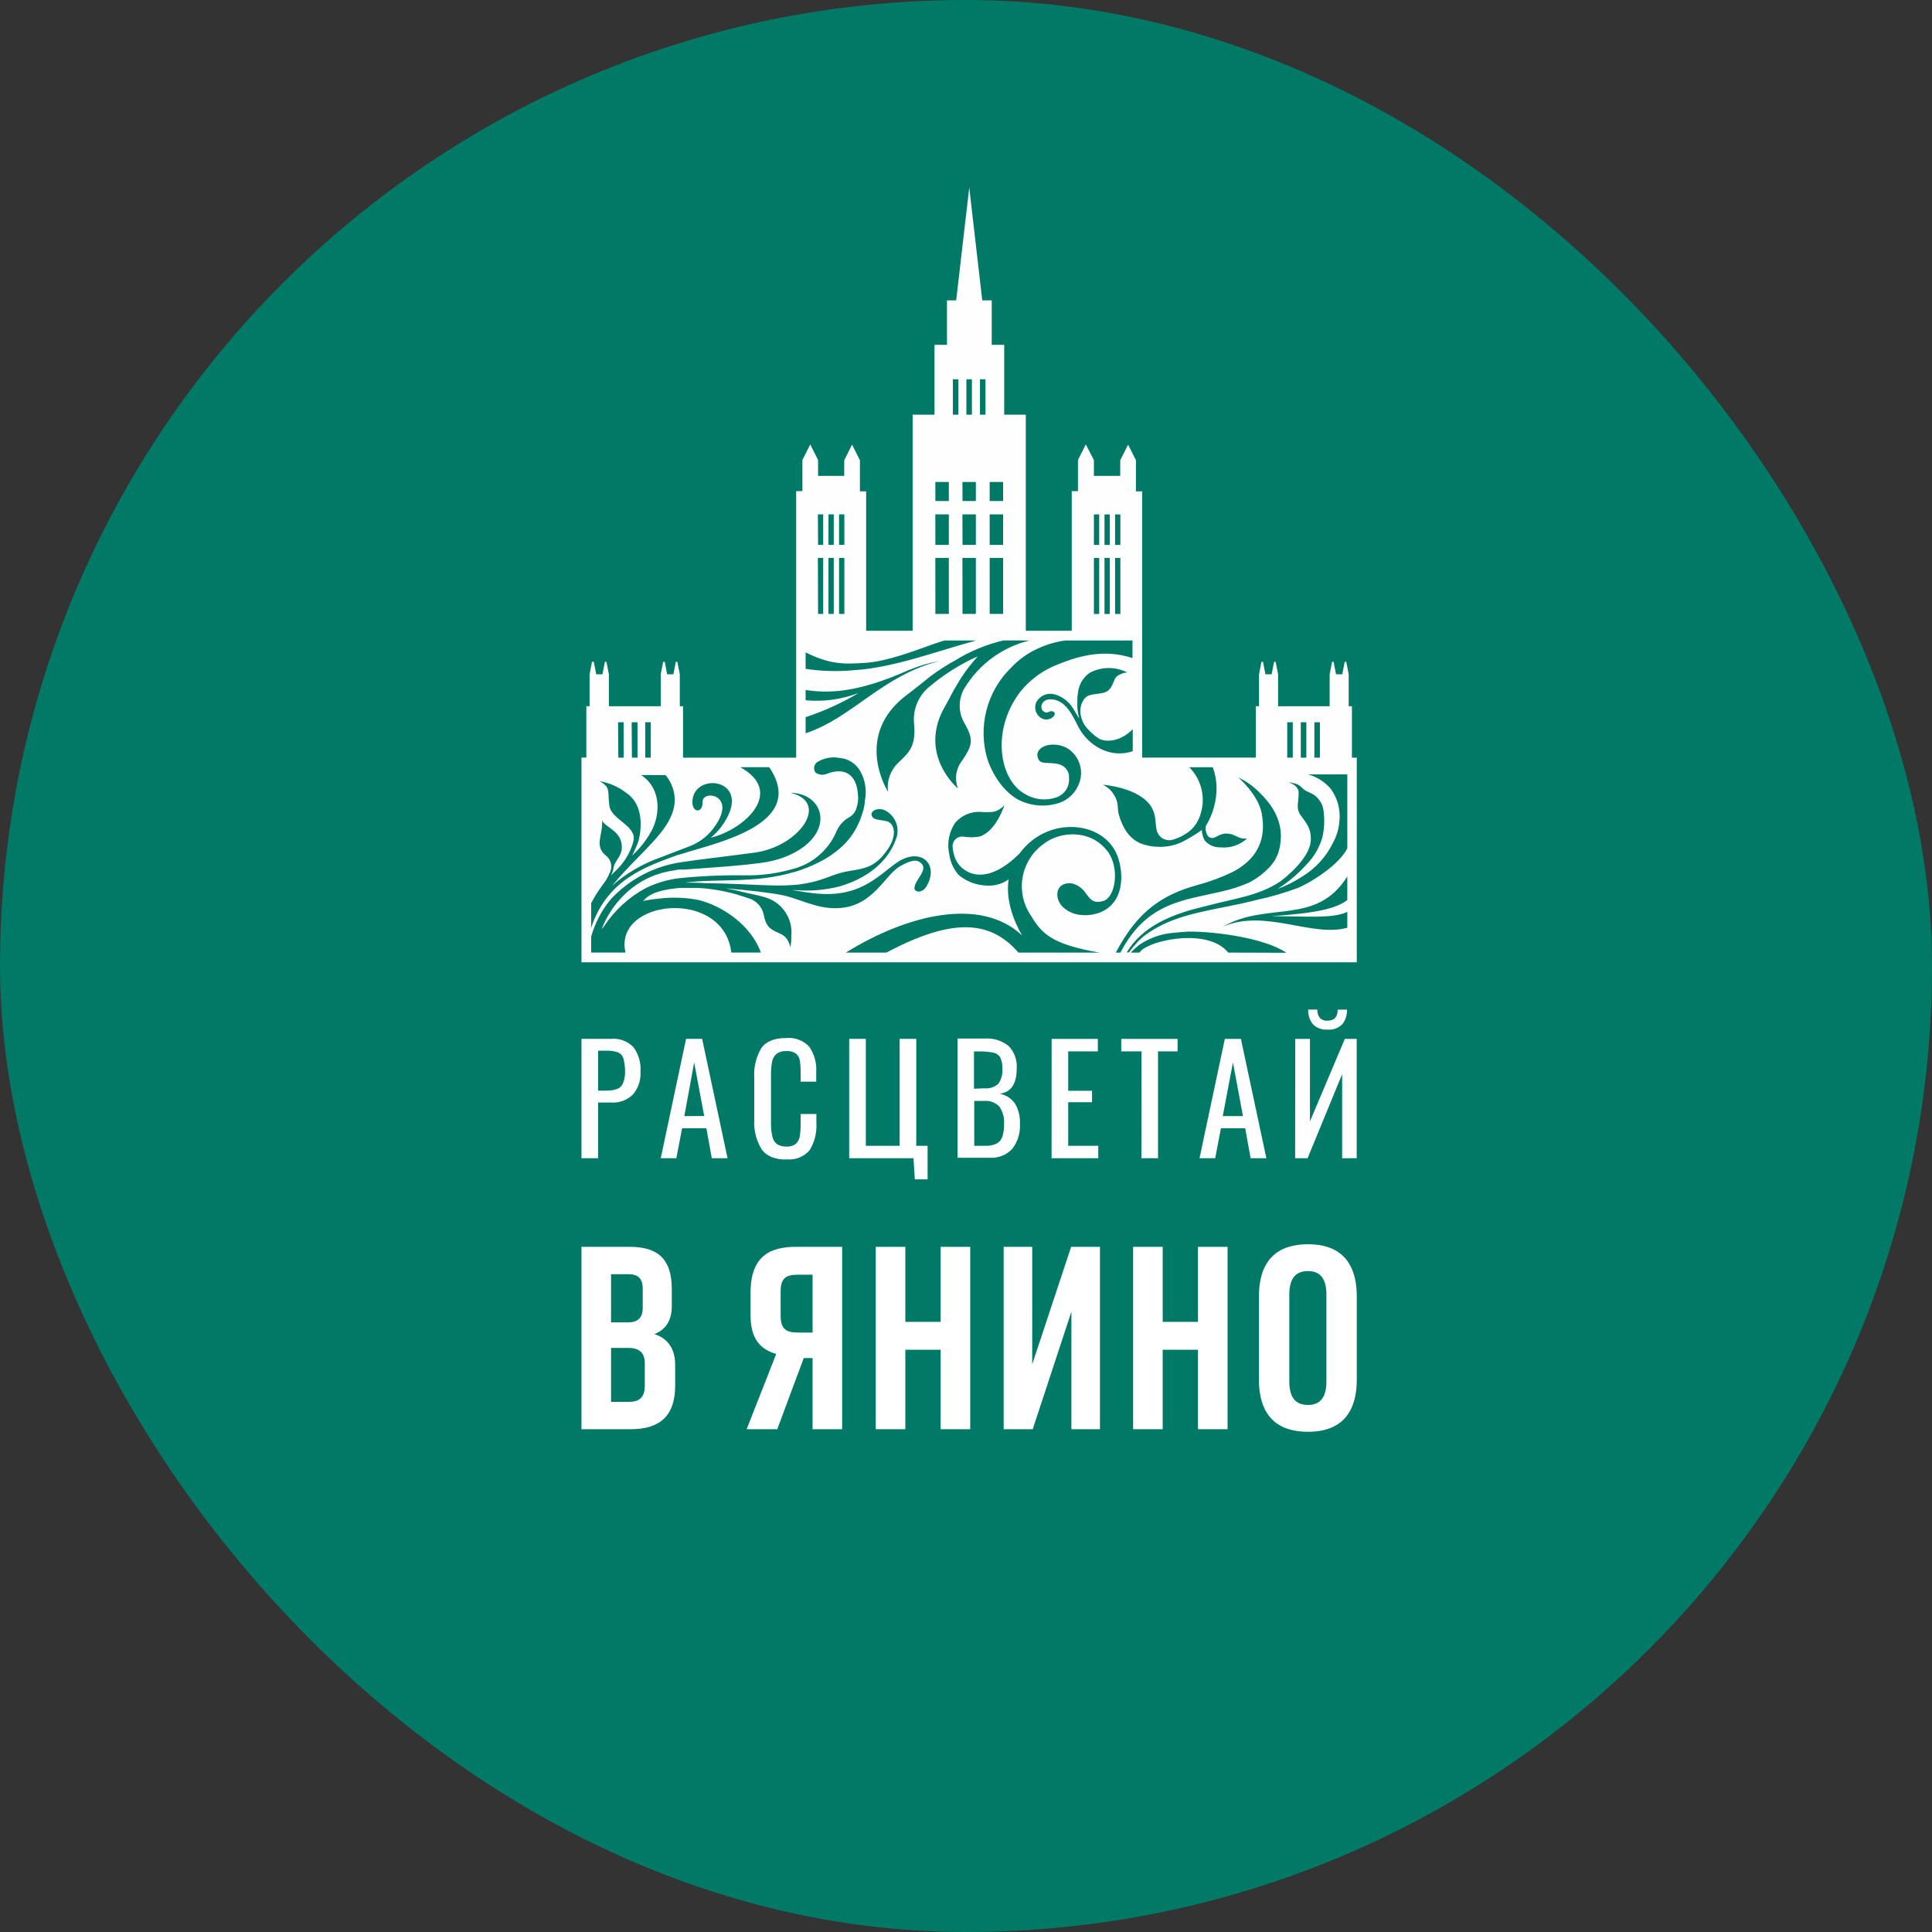 <?xml version="1.0" encoding="UTF-8"?> <svg xmlns="http://www.w3.org/2000/svg" width="309" height="309" viewBox="0 0 309 309" fill="none"><rect x="0" y="0" width="309" height="309" fill="#333333" stroke="none"/> <rect width="309" height="309" rx="154.5" fill="#007A66"></rect> <path d="M217 121.178H216.223V112.957H215.705V107.842L215.317 105.852H215.068L214.68 107.842H213.684L213.296 105.852H213.047L212.658 107.842V112.957H204.413V107.842L204.024 105.852H203.775L203.387 107.842H202.391L202.003 105.852H201.754L201.366 107.842V112.957H200.848V121.168H182.674V78.584H181.678V73.608L180.423 71.111L179.169 73.608V76.116H174.956V73.579L173.662 71.081L172.407 73.579V78.554H171.411V100.886H164.062V66.324H160.606V55.148H158.615V48.042H157.101L155.02 30L152.929 48.042H151.455V55.148H149.463V66.324H145.968V100.886H138.529V78.584H137.533V73.608L136.279 71.111L135.024 73.608V76.116H130.841V73.579L129.587 71.081L128.332 73.579V78.554H127.336V100.986V106.529V110.121V117.724V121.178H109.242V112.957H108.724V107.842L108.336 105.852H108.087L107.698 107.842H106.703L106.314 105.852H106.065L105.677 107.842V112.957H97.382V107.842L96.993 105.852H96.744L96.356 107.842H95.36L94.972 105.852H94.683L94.295 107.842V112.957H93.777V121.168H93V153.909H217V121.178ZM210.218 115.515H211.105V121.178H210.218V115.515ZM208.048 115.515H208.934V121.178H208.048V115.515ZM205.877 115.515H206.763V121.178H205.877V115.515ZM184.208 129.159C184.895 130.343 184.775 131.707 184.964 132.592C185.002 132.879 185.1 133.154 185.251 133.4C185.403 133.646 185.604 133.858 185.843 134.021C186.081 134.185 186.352 134.296 186.636 134.348C186.921 134.4 187.213 134.392 187.494 134.324C188.356 134.087 189.172 133.703 189.904 133.189C190.832 132.545 191.529 131.621 191.895 130.552C192.396 129.221 192.503 127.775 192.205 126.384C191.906 124.994 191.215 123.719 190.212 122.71H193.967C194.352 123.742 194.557 124.833 194.574 125.935C194.587 128.103 193.998 130.232 192.871 132.085C192.801 132.393 192.804 132.713 192.882 133.02C192.96 133.326 193.11 133.609 193.319 133.846C194.245 134.463 194.763 133.319 196.108 133.319C197.671 133.319 198.01 134.314 199.464 134.095C198.898 134.617 198.229 135.014 197.5 135.261C196.771 135.507 195.998 135.599 195.231 135.528C194.756 135.548 194.283 135.462 193.845 135.276C193.408 135.09 193.017 134.809 192.702 134.453C192.399 133.933 192.234 133.343 192.224 132.741C191.134 133.522 189.982 134.211 188.778 134.801C186.764 135.621 184.516 135.66 182.475 134.911C180.015 133.916 179.238 131.259 178.95 130.293C178.661 129.328 178.95 128.621 178.382 127.497C177.96 126.629 177.258 125.929 176.39 125.507C176.39 125.507 182.335 125.925 184.208 129.159ZM167.169 113.923C167.776 114.092 167.866 113.535 168.483 113.833C169.101 114.132 168.274 115.266 167 115.047C166.703 114.96 166.43 114.805 166.203 114.595C165.977 114.384 165.803 114.123 165.694 113.834C165.586 113.544 165.547 113.233 165.58 112.925C165.613 112.618 165.717 112.322 165.884 112.062C167.179 110.39 169.061 110.808 170.634 112.122C171.63 112.987 171.929 113.953 172.626 114.928C172.375 114.1 172.267 113.235 172.307 112.37C172.307 111.743 172.307 111.375 172.397 110.937C172.443 110.272 172.639 109.626 172.97 109.047C173.301 108.468 173.759 107.971 174.309 107.594C175.229 107.11 176.251 106.853 177.29 106.845C178.33 106.836 179.356 107.076 180.284 107.544C179.719 107.594 179.177 107.789 178.711 108.111C177.894 108.658 178.143 110.46 176.38 110.828C174.618 111.196 173.662 110.838 172.975 112.599C172.784 113.138 172.736 113.718 172.835 114.281C172.955 115.081 173.301 115.83 173.831 116.441C174.364 117.06 174.976 117.605 175.653 118.063C176.928 118.889 179.457 118.461 181.17 116.61V120.143C177.406 121.416 173.98 119.088 172.527 116.351C171.531 114.44 170.535 112.072 168.264 111.853C166.362 111.684 166.133 113.594 167.169 113.923ZM178.342 82.276H179.189V87.153H178.342V82.276ZM178.342 89.243H179.189V98.199H178.342V89.243ZM176.649 82.276H177.496V87.153H176.649V82.276ZM176.649 89.243H177.496V98.199H176.649V89.243ZM174.956 82.276H175.803V87.153H174.956V82.276ZM174.956 89.243H175.803V98.199H174.956V89.243ZM170.366 102.439H181.13V105.255C176.321 103.643 171.979 105.056 168.334 106.628C166.34 107.542 164.585 108.904 163.206 110.609C158.525 116.669 159.75 124.671 163.923 126.989C164.661 127.441 165.49 127.725 166.35 127.821C167.211 127.917 168.082 127.824 168.902 127.547C169.549 127.341 170.106 126.922 170.483 126.357C170.859 125.793 171.032 125.117 170.973 124.442C171.012 123.978 170.894 123.515 170.637 123.127C170.381 122.739 170.001 122.448 169.559 122.302C167.776 121.695 166.323 122.531 165.964 121.118C165.899 120.88 165.899 120.629 165.964 120.391C166.452 118.809 169.768 118.59 171.381 120.182C171.956 120.701 172.392 121.355 172.647 122.085C172.903 122.816 172.971 123.599 172.845 124.362C172.692 125.248 172.313 126.08 171.744 126.778C171.175 127.475 170.437 128.014 169.599 128.343C167.542 129.082 165.28 128.996 163.285 128.104C161.234 127.218 159.083 124.77 157.948 121.496C157.165 118.935 157.102 116.208 157.766 113.614C158.43 111.02 159.795 108.658 161.712 106.787C162.93 105.486 164.396 104.441 166.024 103.712C167.401 103.078 168.864 102.648 170.366 102.439V102.439ZM164.65 102.439C162.499 102.965 160.474 103.91 158.69 105.22C156.906 106.53 155.399 108.178 154.253 110.071C153.755 110.919 153.492 111.885 153.492 112.868C153.492 113.851 153.755 114.816 154.253 115.664V115.664C155.856 118.411 155.448 119.307 153.835 121.715C153.363 122.332 153.058 123.059 152.948 123.828C152.839 124.596 152.928 125.38 153.208 126.104C153.208 126.104 146.625 120.61 151.216 112.848C151.953 111.594 152.271 110.758 153.028 109.564C153.77 108.255 154.634 107.019 155.607 105.872C156.056 105.384 156.205 105.145 156.374 104.976C153.629 106.201 151.069 107.802 148.766 109.733C147.868 110.431 147.16 111.344 146.709 112.388C146.258 113.431 146.079 114.572 146.187 115.704V115.704C146.625 119.934 144.872 120.68 143.259 122.412C142.774 122.992 142.414 123.667 142.202 124.393C141.989 125.119 141.929 125.881 142.024 126.631C142.024 126.631 136.279 117.605 145.151 111.057C146.426 110.111 147.531 109.166 148.846 108.141C150.088 107.216 151.392 106.378 152.749 105.633C155.139 104.156 157.752 103.074 160.487 102.429L164.65 102.439ZM158.286 77.082H160.437V80.137H158.286V77.082ZM158.286 82.266H160.437V87.143H158.286V82.266ZM158.286 89.233H160.437V98.189H158.286V89.233ZM156.733 60.661H157.619V66.324H156.733V60.661ZM154.562 60.661H155.448V66.324H154.562V60.661ZM153.925 77.082H156.075V80.137H153.944L153.925 77.082ZM153.925 82.266H156.075V87.143H153.944L153.925 82.266ZM153.925 89.233H156.075V98.189H153.944L153.925 89.233ZM152.401 60.661H153.287V66.324H152.401V60.661ZM149.593 77.082H151.754V80.137H149.603L149.593 77.082ZM149.593 82.266H151.754V87.143H149.603L149.593 82.266ZM149.593 89.233H151.754V98.189H149.603L149.593 89.233ZM134.197 82.266H135.044V87.143H134.197V82.266ZM134.197 89.233H135.044V98.189H134.197V89.233ZM132.504 82.266H133.351V87.143H132.504V82.266ZM132.504 89.233H133.351V98.189H132.504V89.233ZM130.811 82.266H131.658V87.143H130.841L130.811 82.266ZM130.811 89.233H131.658V98.189H130.841L130.811 89.233ZM128.85 104.349C132.634 106.2 134.705 106.29 138.559 106.001C141.975 105.752 146.217 104.1 149.453 102.956C150.021 102.757 150.728 102.538 151.027 102.439H156.135C149.513 104.23 143.04 106.787 136.498 107.195C133.949 107.43 131.381 107.357 128.85 106.976V104.349ZM128.85 114.699C131.813 113.729 134.659 112.43 137.334 110.828C134.634 111.866 131.731 112.268 128.85 112.002V110.36C132.226 110.848 136.816 111.007 145.5 107.096L145.42 107.146C147.023 106.481 148.692 105.991 150.399 105.683C141.039 108.011 136.398 114.789 128.85 117.277V114.699ZM103.197 115.515H104.084V121.178H103.197V115.515ZM101.026 115.515H101.962V121.178H101.066L101.026 115.515ZM98.855 115.515H99.742V121.178H98.895L98.855 115.515ZM94.553 147.231V144.445C95.103 143.403 95.733 142.405 96.436 141.459C96.878 140.909 97.234 140.295 97.491 139.638C97.725 139.216 97.812 138.729 97.74 138.252C97.668 137.775 97.441 137.335 97.093 137.001C94.852 135.339 96.515 133.528 96.286 131.179C96.595 132.174 99.015 132.781 99.393 134.821C99.772 136.861 98.397 137.399 98.148 138.713C98.079 139.165 97.941 139.605 97.74 140.016C98.079 139.658 98.308 139.419 98.517 139.23C99.675 138.122 100.559 136.759 101.096 135.249C101.205 134.952 101.288 134.645 101.345 134.334C101.713 132.055 97.77 131.02 97.471 128.92C97.222 127.198 97.471 126.382 96.963 125.765C96.664 125.41 96.29 125.125 95.868 124.929C97.444 125.194 98.93 125.847 100.19 126.83C103.715 129.219 102.102 134.553 102.102 134.553C101.826 135.332 101.493 136.091 101.106 136.822C102.461 135.603 103.576 134.142 104.392 132.513C105.866 129.248 105.239 125.706 102.55 123.964H106.434C107.166 124.811 107.649 125.845 107.828 126.95C108.455 130.681 105.438 133.667 102.102 137.08C100.877 138.334 99.343 139.907 97.889 141.668C100.136 139.688 102.743 138.158 105.567 137.16L109.929 135.488L110.347 135.329C111.408 134.906 112.378 134.285 113.205 133.498C113.507 133.208 113.787 132.895 114.042 132.562C118.224 127.099 112.309 126.193 112.369 128.253C112.429 130.313 110.327 129.995 110.805 127.626C111.692 123.297 120.764 124.9 115.336 132.274C114.844 132.901 114.287 133.475 113.673 133.985C119.021 132.692 125.623 126.701 118.394 122.7H123.024C129.248 131.896 114.44 134.811 108.824 136.633L108.585 136.712H108.465C103.586 138.533 97.143 140.474 94.524 148.445L94.553 147.231ZM125.175 143.181C123.373 142.803 119.758 142.385 116.093 142.076C117.189 142.275 118.334 142.534 119.011 142.713C119.947 142.952 121.003 143.111 121.998 143.41C123.408 143.724 124.652 144.547 125.493 145.72C126.334 146.893 126.714 148.334 126.559 149.769C126.559 149.998 126.559 150.207 126.559 150.396L126.43 151.54C126.327 151.081 126.145 150.643 125.892 150.247C125.662 149.904 125.351 149.623 124.986 149.431C123.741 148.784 122.566 148.684 122.158 146.316C122.027 145.68 121.722 145.093 121.277 144.62C120.833 144.148 120.265 143.808 119.638 143.639C119.2 143.479 118.642 143.32 118.214 143.181L117.916 143.081C115.851 142.488 113.727 142.128 111.582 142.007C110.517 142.007 109.59 142.007 108.754 142.007C104.771 142.365 103.606 143.26 102.869 144.096C103.677 143.926 104.495 143.803 105.318 143.728C107.458 143.463 109.625 143.537 111.741 143.947C115.725 144.942 120.146 148.067 121.7 152.346H116.969C115.735 141.957 98.049 143.818 100.04 152.346H94.553V149.789C95.174 147.603 96.242 145.569 97.69 143.818C100.666 140.611 104.652 138.521 108.983 137.896C112.05 137.419 115.615 137.051 120.714 136.364C127.874 135.369 132.793 128.313 126.44 126.8C132.136 126.89 133.729 133.767 125.653 137.021C124.372 137.516 123.034 137.85 121.67 138.016C117.477 138.553 115.018 138.663 109.541 139.071H108.903H108.605L108.236 139.13L107.708 139.23C104.689 139.651 101.89 141.049 99.742 143.211C98.198 144.751 96.997 146.599 96.216 148.634L96.625 148.117C98.314 145.566 100.61 143.473 103.307 142.026C104.965 141.22 106.745 140.692 108.575 140.464C112.002 140.111 115.446 139.955 118.891 139.996C121.748 140.07 124.597 139.677 127.326 138.832V138.832H127.386C127.797 138.679 128.209 138.513 128.621 138.334C130.978 137.227 132.836 135.278 133.829 132.871C134.236 131.986 134.903 131.247 135.741 130.751V130.751C136.061 130.59 136.341 130.361 136.562 130.078C136.782 129.796 136.937 129.468 137.015 129.119C137.245 128.437 137.309 127.711 137.205 126.999C137.015 123.944 135.133 122.65 132.295 123.745C131.992 123.881 131.658 123.934 131.327 123.899C130.997 123.864 130.681 123.742 130.413 123.546C130.243 123.295 130.173 122.989 130.217 122.689C130.261 122.388 130.417 122.116 130.652 121.924C131.729 121.234 133.031 120.984 134.287 121.227C134.984 121.281 135.656 121.51 136.241 121.893C136.826 122.276 137.305 122.8 137.633 123.417C138.392 124.815 138.642 126.433 138.34 127.995C138.34 128.323 138.181 129.149 138.181 129.179C137.97 130.028 137.687 130.857 137.334 131.657C136.643 133.223 135.604 134.611 134.297 135.717C133.668 136.251 133.003 136.74 132.305 137.18C130.657 138.156 128.894 138.925 127.057 139.469H127.007C120.654 141.35 115.058 140.464 109.551 141.161C111.243 141.161 112.797 141.24 113.155 141.27C116.442 141.27 120.515 141.539 123.333 141.608C124.661 141.657 125.992 141.624 127.316 141.509H127.426C132.076 140.932 132.654 139.837 135.761 139.32C138.38 138.882 139.903 138.703 141.795 136.105C143.687 133.508 143.01 131.577 141.736 131.318C140.461 131.06 139.505 131.169 139.376 130.234C139.376 129.746 140.202 129.149 141.367 129.527C142.255 129.918 142.951 130.644 143.304 131.547C143.657 132.45 143.637 133.455 143.249 134.344C142.333 136.901 139.784 140.156 134.287 141.768C132.013 142.352 129.657 142.554 127.316 142.365H126.758L127.276 142.454H127.366C131.08 143.111 134.884 143.579 138.838 141.29C140.829 140.146 142.164 138.812 143.578 137.877C147.233 135.468 150.2 138.155 148.248 141.648C147.482 143.022 146.257 142.643 146.257 142.096C146.207 140.753 148.627 139.111 147.252 137.996C146.526 137.389 145.679 137.618 144.056 138.484C141.507 139.837 139.764 144.962 134.098 145.241C130.712 145.44 127.854 143.728 125.175 143.181V143.181ZM177.137 136.155C174.488 132.642 169.519 132.791 166.661 135.16C164.981 136.458 163.861 138.348 163.53 140.444C163.198 142.54 163.681 144.683 164.879 146.435C166.651 149.421 168.334 151.033 175.833 152.356H162.887C158.177 146.913 151.933 146.992 141.756 152.356H135.283C145.121 146.256 156.862 143.4 163.455 149.6C162.17 147.341 160.806 144.007 161.323 140.643C160.311 141.366 159.08 141.718 157.838 141.638C156.253 141.598 154.722 141.047 153.476 140.066V140.066C153.41 140.013 153.347 139.957 153.287 139.897C152.485 138.971 151.976 137.828 151.823 136.613V136.613C151.823 136.473 151.764 136.344 151.744 136.235C151.49 134.631 151.846 132.992 152.739 131.637C153.224 131.055 153.834 130.592 154.524 130.281C155.214 129.971 155.966 129.822 156.723 129.846C157.431 129.92 158.145 129.92 158.854 129.846C159.557 129.692 160.189 129.307 160.646 128.751C160.646 128.751 159.352 132.97 156.663 133.796C155.794 133.954 154.903 133.954 154.034 133.796C153.819 133.777 153.602 133.803 153.398 133.872C153.194 133.941 153.006 134.053 152.848 134.199C152.689 134.345 152.563 134.523 152.477 134.721C152.392 134.919 152.349 135.133 152.351 135.349C152.381 136.016 152.526 136.672 152.779 137.289C153.094 138.071 153.648 138.733 154.363 139.18C155.986 140.285 159.013 140.564 163.066 136.503C167.508 130.423 176.5 131.189 178.701 136.842C179.786 139.628 179.866 144.465 175.833 145.977C174.819 146.341 173.733 146.457 172.666 146.316C171.658 146.189 170.717 145.747 169.977 145.052C168.782 143.868 168.852 142.066 169.977 141.499C170.265 141.358 170.579 141.278 170.899 141.263C171.219 141.247 171.539 141.297 171.839 141.409C172.568 141.686 173.193 142.179 173.632 142.823C174.369 143.818 174.847 144.594 176.51 144.086C178.422 143.45 179.129 138.792 177.137 136.145V136.155ZM178.462 152.356C181.877 145.868 185.731 143.151 191.477 141.559C193.432 141.042 195.333 140.339 197.153 139.459C202.222 136.802 202.292 132.821 201.794 130.084C201.246 127.099 198.069 124.352 198.069 124.352C199.372 124.968 200.55 125.818 201.545 126.86C203.019 128.293 205.09 130.841 204.841 134.274C204.632 137.14 203.507 138.454 201.634 139.976C201.049 140.424 200.426 140.821 199.772 141.161C198.397 141.762 196.966 142.229 195.5 142.554C189.525 144.007 183.431 144.186 179.199 152.356H178.462ZM196.446 152.356C193.349 148.535 184.815 150.177 182.674 151.899C182.515 152.035 182.371 152.188 182.246 152.356H180.842L181.061 152.147C181.409 151.79 181.781 151.457 182.176 151.152L182.505 150.933L182.664 150.824L182.923 150.674C184.383 149.832 186.012 149.325 187.693 149.192C188.41 149.132 189.814 148.993 190.173 148.993C194.694 148.993 202.381 150.087 205.747 152.386L196.446 152.356ZM215.486 143.957C213.694 145.32 210.577 146.037 203.347 146.535C209.123 146.535 213.096 146.953 215.486 145.848V148.376C209.87 149.988 202.391 145.281 195.57 148.206C202.8 144.096 210.507 148.127 215.486 140.175V143.957ZM215.486 135.677C214.242 138.195 210.059 140.932 207.719 141.957C205.507 142.796 203.233 143.462 200.917 143.947C200.101 144.156 199.294 144.345 198.498 144.524C192.782 145.768 187.374 146.336 182.983 149.699L182.714 149.918L182.654 149.968L182.166 150.406C181.591 151.014 181.052 151.655 180.553 152.326H180.214C182.594 148.266 187.245 146.355 191.407 145.281C192.154 145.082 192.772 144.932 193.309 144.803C197.601 143.659 201.326 143.28 204.811 140.952C207.221 139.101 209.571 136.543 209.651 134.374C209.651 133.04 209.551 132.383 208.137 130.542C207.141 129.278 207.739 128.363 207.699 126.89C207.709 126.787 207.709 126.684 207.699 126.581C207.44 125.367 205.926 125.099 205.926 125.099C206.336 125.14 206.743 125.214 207.141 125.318C207.549 125.431 207.918 125.655 208.207 125.964C208.409 126.175 208.64 126.356 208.894 126.502C209.327 126.687 209.749 126.896 210.159 127.129C210.621 127.459 211.006 127.887 211.284 128.383C211.547 128.892 211.696 129.452 211.722 130.025C211.874 131.356 211.79 132.703 211.473 134.005C211.007 135.587 210.162 137.031 209.013 138.215C207.632 139.749 206.047 141.089 204.303 142.196V142.196C205.653 141.69 206.945 141.043 208.157 140.265C210.343 138.969 212.099 137.058 213.206 134.772C213.757 133.774 214.096 132.672 214.202 131.537C214.453 129.637 213.965 127.714 212.837 126.163C211.886 125.041 210.614 124.236 209.193 123.855H215.486V135.677Z" fill="#FEFEFE"></path> <path d="M212.31 164.667C211.88 164.705 211.447 164.647 211.042 164.497C210.637 164.348 210.271 164.11 209.969 163.801C209.45 163.139 209.188 162.312 209.233 161.472H210.696C210.672 161.949 210.813 162.42 211.095 162.806C211.255 162.963 211.447 163.084 211.659 163.16C211.87 163.235 212.096 163.264 212.32 163.243C213.402 163.243 213.943 162.656 213.943 161.482H215.427C215.471 162.322 215.209 163.149 214.69 163.811C214.382 164.119 214.01 164.356 213.601 164.506C213.191 164.656 212.754 164.714 212.32 164.676M207.161 166.159H209.511V179.355L215.088 166.159H216.99V185.247H214.66V171.802L209.133 185.247H207.141L207.161 166.159ZM198.796 178.509L197.193 169.921L195.57 178.499L198.796 178.509ZM195.898 166.159H198.468L202.541 185.247H200.021L199.155 180.45H195.271L194.355 185.247H191.845L195.898 166.159ZM182.564 168.15H179.328V166.159H188.34V168.15H185.213V185.247H182.554L182.564 168.15ZM168.195 166.159H175.584V168.15H170.844V174.459H174.658V176.29H170.844V183.256H175.653V185.247H168.185L168.195 166.159ZM157.599 183.256C158.228 183.288 158.855 183.162 159.421 182.888C159.852 182.642 160.175 182.245 160.328 181.774C160.523 181.108 160.61 180.416 160.587 179.723C160.658 178.751 160.391 177.784 159.83 176.987C159.517 176.66 159.134 176.409 158.709 176.252C158.285 176.095 157.83 176.037 157.38 176.081H155.817V183.256H157.599ZM157.39 174.061C157.799 174.105 158.213 174.064 158.605 173.941C158.997 173.817 159.36 173.614 159.67 173.344C160.165 172.625 160.391 171.755 160.308 170.886C160.353 170.239 160.219 169.591 159.919 169.015C159.777 168.826 159.598 168.668 159.392 168.55C159.187 168.432 158.96 168.357 158.724 168.329C157.962 168.198 157.188 168.141 156.414 168.16H155.777V174.131L157.39 174.061ZM153.148 166.1H157.529C158.918 166.007 160.29 166.449 161.363 167.334C161.811 167.816 162.153 168.387 162.367 169.009C162.582 169.631 162.664 170.291 162.608 170.946C162.608 173.374 161.699 174.701 159.88 174.927C160.881 175.111 161.769 175.683 162.349 176.519C162.915 177.5 163.185 178.623 163.126 179.753C163.212 181.183 162.781 182.596 161.911 183.734C161.444 184.234 160.871 184.623 160.233 184.871C159.595 185.119 158.909 185.221 158.226 185.167H153.148V166.1ZM146.097 185.247H135.82V166.149H138.479V183.256H143.887V166.149H146.545V183.256H148.358V188.62H146.316L146.097 185.247ZM125.773 185.456C123.887 185.456 122.559 184.895 121.789 183.774C120.946 182.376 120.544 180.756 120.634 179.126V172.399C120.524 170.737 120.916 169.079 121.759 167.642C122.51 166.561 123.837 166.02 125.743 166.02C126.422 165.954 127.107 166.044 127.746 166.284C128.385 166.523 128.96 166.906 129.427 167.403C130.252 168.601 130.645 170.043 130.543 171.493V172.996H128.053V171.653C128.064 170.987 128.024 170.322 127.934 169.662C127.874 169.229 127.662 168.83 127.336 168.538C126.889 168.215 126.342 168.063 125.792 168.11C125.217 168.064 124.645 168.227 124.179 168.568C123.809 168.901 123.564 169.35 123.482 169.841C123.356 170.561 123.299 171.291 123.313 172.021V179.574C123.291 180.341 123.372 181.107 123.552 181.853C123.656 182.325 123.929 182.742 124.319 183.027C124.765 183.286 125.278 183.407 125.792 183.376C126.332 183.417 126.867 183.258 127.296 182.928C127.641 182.605 127.862 182.172 127.924 181.704C128.022 181.002 128.065 180.293 128.053 179.584V178.171H130.572V179.584C130.668 181.116 130.293 182.64 129.497 183.953C129.044 184.484 128.467 184.894 127.818 185.15C127.168 185.405 126.466 185.496 125.773 185.416V185.456ZM112.628 178.489L111.024 169.921L109.451 178.509L112.628 178.489ZM109.73 166.149H112.299L116.362 185.247H113.843L112.976 180.45H109.093L108.176 185.247H105.677L109.73 166.149ZM96.884 174.429C97.502 174.455 98.12 174.367 98.706 174.17C98.913 174.091 99.101 173.97 99.26 173.817C99.419 173.663 99.546 173.478 99.632 173.275C99.867 172.693 99.982 172.071 99.971 171.444C99.981 170.729 99.894 170.015 99.712 169.324C99.656 169.106 99.552 168.903 99.408 168.731C99.263 168.558 99.081 168.421 98.875 168.329C98.237 168.104 97.56 168.009 96.884 168.05H95.659V174.429H96.884ZM93 166.149H97.73C98.392 166.089 99.059 166.178 99.681 166.411C100.303 166.644 100.865 167.013 101.325 167.493C102.148 168.631 102.543 170.023 102.44 171.424C102.521 172.741 102.089 174.039 101.235 175.046C100.779 175.496 100.233 175.845 99.632 176.068C99.031 176.291 98.39 176.384 97.75 176.34H95.659V185.247H93V166.149Z" fill="#FEFEFE"></path> <path d="M104.663 213.375C106.241 212.75 107.444 211.458 107.444 208.917V206.125C107.444 201.542 105.369 199.417 100.762 199.417H93V228.583H100.886C105.618 228.583 107.984 226.375 107.984 221.625V218.292C107.984 215.5 106.614 214 104.663 213.375ZM102.796 206.125V209.167C102.796 210.833 101.965 211.5 100.388 211.5H97.732V203.792H100.471C102.007 203.792 102.796 204.417 102.796 206.125ZM103.128 221.625C103.128 223.5 102.256 224.208 100.596 224.208H97.732V215.583H100.513C102.214 215.583 103.128 216.333 103.128 218.042V221.625Z" fill="white"></path> <path d="M127.346 199.417C123.196 199.417 120.041 200.833 120.041 206.792V210.375C120.041 214.25 121.743 215.875 124.15 216.542L119.419 228.583H124.316L128.55 217.208H129.961V228.583H134.693V199.417H127.346ZM127.595 213.125C125.852 213.125 124.856 212.625 124.856 210.5V206.458C124.856 204.375 125.811 203.875 127.554 203.875H129.961V213.125H127.595Z" fill="white"></path> <path d="M150.443 199.417V211.417H144.798V199.417H140.066V228.583H144.798V215.875H150.443V228.583H155.175V199.417H150.443Z" fill="white"></path> <path d="M171.316 199.417L165.09 218.208V199.417H160.524V228.583H165.173L171.358 209.792V228.583H175.923V199.417H171.316Z" fill="white"></path> <path d="M191.602 199.417V211.417H185.958V199.417H181.226V228.583H185.958V215.875H191.602V228.583H196.334V199.417H191.602Z" fill="white"></path> <path d="M201.352 220.625C201.352 226.708 204.548 229 209.197 229C213.804 229 217 226.708 217 220.625V207.375C217 201.292 213.804 199 209.197 199C204.548 199 201.352 201.292 201.352 207.375V220.625ZM206.208 220.958V207.042C206.208 204.458 207.246 203.292 209.197 203.292C211.106 203.292 212.144 204.458 212.144 207.042V220.958C212.144 223.542 211.106 224.708 209.197 224.708C207.246 224.708 206.208 223.542 206.208 220.958Z" fill="white"></path> </svg> 